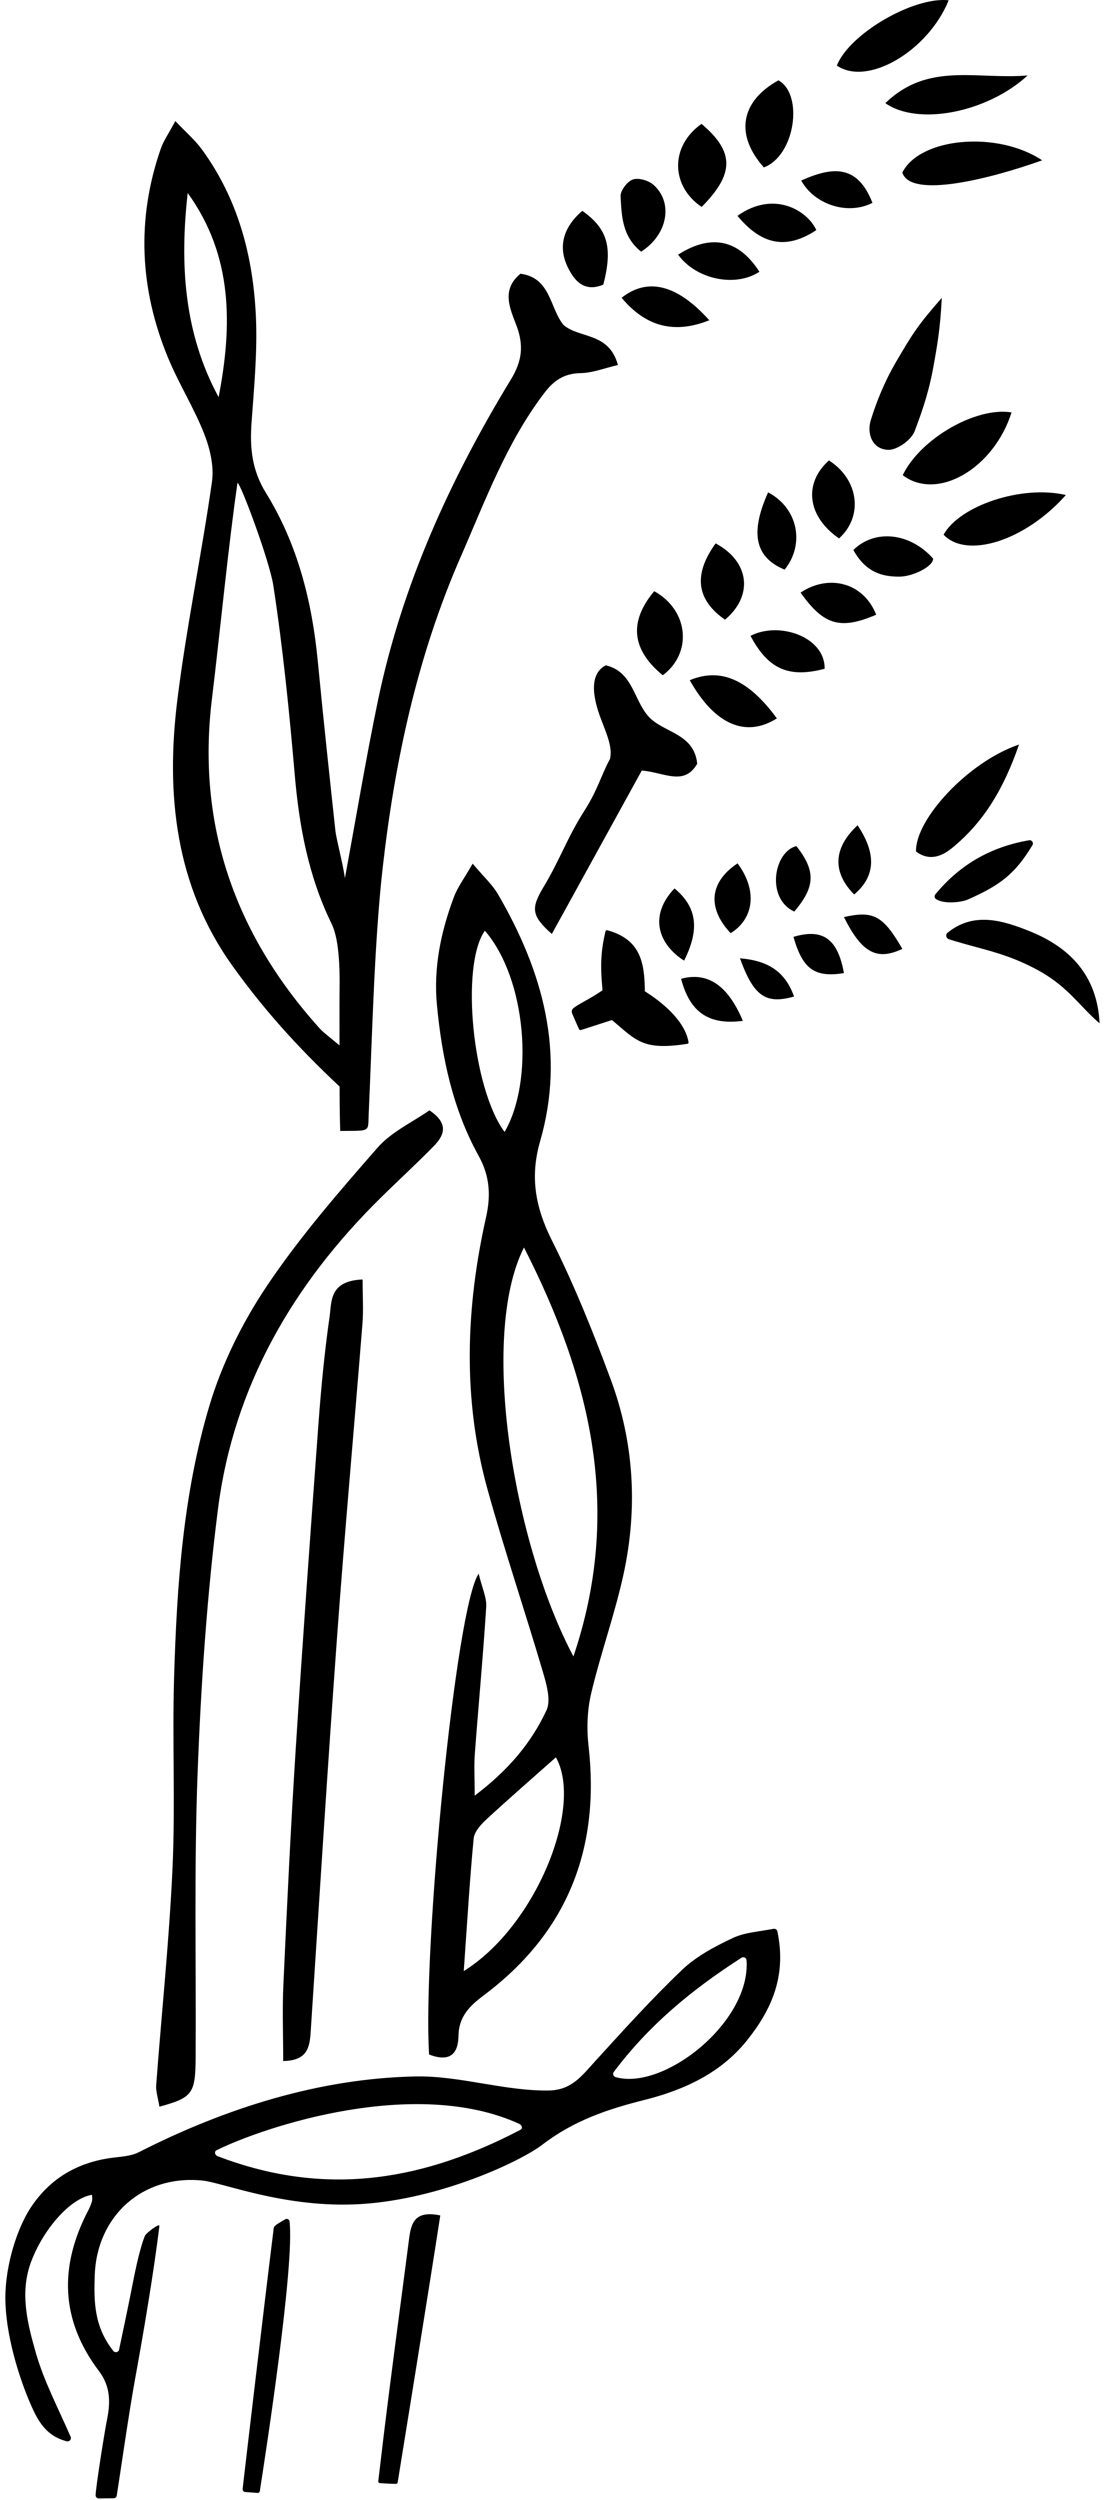 <?xml version="1.0" encoding="utf-8"?>
<!-- Generator: Adobe Illustrator 22.0.0, SVG Export Plug-In . SVG Version: 6.00 Build 0)  -->
<svg version="1.1" id="Layer_1" xmlns="http://www.w3.org/2000/svg" xmlns:xlink="http://www.w3.org/1999/xlink" x="0px" y="0px"
	 width="220px" height="497px" viewBox="0 0 220 497" enable-background="new 0 0 220 497" xml:space="preserve">
<g id="flower4">
	<path d="M5.972,439.106c3.82-5.937,9.429-9.255,16.476-10.133c1.747-0.218,3.648-0.322,5.166-1.094
		c17.32-8.811,35.983-14.676,55-15.06c8.869-0.179,17.725,2.933,26.593,2.79c4.498-0.072,6.577-2.968,9.133-5.769
		c5.663-6.206,11.297-12.467,17.377-18.249c2.833-2.694,6.528-4.643,10.115-6.324c2.285-1.071,5-1.222,8.033-1.797
		c0.347-0.066,0.695,0.159,0.768,0.504c1.874,8.9-1.178,15.602-6.054,21.689c-5.233,6.533-12.56,9.858-20.418,11.835
		c-7.314,1.84-14.002,4.071-20.304,8.905c-4.263,3.271-20.169,10.807-36.043,11.787c-15.183,0.937-27.81-4.414-31.731-4.691
		c-11.739-1.112-20.892,7.066-21.247,19.006c-0.149,5.012-0.161,10.009,3.703,14.888c0.343,0.433,1.038,0.273,1.151-0.267
		c0.847-4.037,1.609-7.588,2.316-11.15c0.623-3.138,1.591-8.402,2.809-11.447c0.239-0.598,2.969-2.628,2.892-1.988
		c-1.084,9.037-3.26,21.824-4.838,30.436c-1.259,6.872-3.151,20.183-3.647,23.183c-0.056,0.338-0.365,0.564-0.705,0.526
		l-2.923,0.033c-0.332-0.037-0.581-0.315-0.574-0.649c0.033-1.565,1.715-12.274,2.308-15.253c0.69-3.468,0.551-6.526-1.654-9.441
		c-7.664-10.136-7.918-20.813-2.143-31.878c0.307-0.587,0.579-1.207,0.756-1.842c0.113-0.406,0.021-0.869,0.021-1.304
		c-4.137,0.633-9.464,6.452-12.042,13.104c-2.416,6.236-0.815,12.444,0.869,18.329c1.594,5.568,4.352,10.804,6.919,16.672
		c0.215,0.491-0.239,1.022-0.759,0.895c-4.055-0.995-5.714-4.011-7.039-6.993c-2.703-6.083-5.19-14.695-5.19-21.493
		C1.066,450.069,3.537,442.891,5.972,439.106z M103.259,422.232c-20.646-9.412-50.529,0.517-60.14,5.229
		c-0.57,0.279-0.396,0.994,0.197,1.221c22.366,8.559,41.87,4.295,60.188-5.244C104.053,423.152,103.822,422.489,103.259,422.232z
		 M147.493,389.221c-10.1,6.478-18.503,13.522-25.402,22.703c-0.28,0.372-0.08,0.901,0.368,1.029
		c9.588,2.728,26.927-10.972,26.036-23.26C148.46,389.216,147.896,388.963,147.493,389.221z"/>
	<path d="M67.675,224.845c-0.121-3.574-0.121-7.059-0.121-8.822c-8.737-8.18-15.404-15.753-21.309-23.994
		c-11.372-15.869-13.295-34.132-10.968-52.868c1.803-14.521,4.821-28.888,6.888-43.382c0.437-3.068-0.394-6.595-1.556-9.55
		c-2.028-5.153-5.032-9.917-7.157-15.039c-5.659-13.642-6.355-27.563-1.477-41.61c0.553-1.592,1.571-3.022,2.9-5.514
		c2.143,2.261,3.917,3.776,5.258,5.608c7.204,9.84,10.197,21.191,10.763,33.113c0.336,7.063-0.357,14.192-0.863,21.271
		c-0.356,4.982,0.072,9.423,2.875,13.954c6.289,10.168,9.16,21.561,10.305,33.433c1.083,11.219,2.286,22.427,3.493,33.633
		c0.195,1.808,1.517,6.624,1.901,9.509c2.333-12.613,4.231-24.084,6.604-35.456c4.778-22.892,14.347-43.874,26.442-63.733
		c2.211-3.63,2.546-6.739,1.102-10.611c-1.258-3.371-3.158-7.132,0.775-10.371c6.032,0.811,5.792,6.755,8.537,10.169
		c3.147,2.757,9.078,1.402,10.844,7.985c-2.652,0.612-5.023,1.568-7.411,1.611c-3.253,0.058-5.292,1.41-7.204,3.916
		c-7.522,9.86-11.733,21.367-16.631,32.548c-8.642,19.73-13.12,40.585-15.533,61.791c-1.699,14.93-2.109,34.081-2.796,49.122
		C73.175,225.132,73.825,224.781,67.675,224.845z M47.241,96.002c-1.788,12.19-3.584,30.685-5.08,42.911
		c-3.071,25.097,4.575,46.823,21.374,65.489c0.846,0.94,1.925,1.671,3.997,3.44c0-3.309,0.009-5.421-0.002-7.534
		c-0.018-3.299,0.129-6.612-0.135-9.892c-0.188-2.338-0.501-4.842-1.506-6.908c-4.547-9.345-6.377-19.252-7.264-29.514
		c-1.086-12.556-2.344-25.121-4.254-37.57C53.607,111.443,47.778,95.871,47.241,96.002z M37.335,38.37
		c-1.578,14.099-0.775,27.825,6.151,40.59C46.247,64.676,46.339,50.81,37.335,38.37z"/>
	<path d="M85.352,408.453c-1.295-20.981,5.289-89.022,9.863-95.589c0.673,2.82,1.617,4.754,1.499,6.621
		c-0.615,9.746-1.535,19.472-2.266,29.211c-0.173,2.299-0.026,4.622-0.026,8.299c6.824-5.164,11.288-10.576,14.272-16.949
		c0.945-2.019,0.013-5.208-0.712-7.669c-3.575-12.137-7.639-24.135-11.021-36.323c-4.978-17.943-4.317-36.058-0.274-54.074
		c0.986-4.393,0.71-8.228-1.468-12.164c-5.146-9.299-7.298-19.466-8.302-29.948c-0.717-7.482,0.774-14.605,3.371-21.529
		c0.74-1.974,2.069-3.727,3.731-6.637c2.164,2.581,3.925,4.165,5.058,6.114c8.901,15.31,13.439,31.504,8.354,49.107
		c-2.06,7.132-0.905,13.203,2.372,19.731c4.473,8.914,8.208,18.24,11.682,27.604c4.665,12.575,5.389,25.643,2.543,38.717
		c-1.738,7.984-4.551,15.729-6.435,23.687c-0.793,3.348-0.913,7.023-0.522,10.457c2.333,20.475-4.229,37.141-20.83,49.557
		c-2.831,2.117-4.981,4.249-5.041,8.048C91.144,408.356,89.47,410.045,85.352,408.453z M104.226,248.011
		c-8.991,17.846-1.988,59.066,9.836,81.306C123.831,300.445,117.629,274.263,104.226,248.011z M92.25,391.866
		c14.347-8.907,23.869-32.641,18.325-42.491c-4.632,4.112-9.313,8.171-13.861,12.374c-1.093,1.01-2.369,2.44-2.497,3.778
		C93.426,373.823,92.938,382.147,92.25,391.866z M96.447,185.034c-4.878,6.895-2.477,31.399,3.92,40.007
		C106.283,214.888,104.751,194.649,96.447,185.034z"/>
	<path d="M31.713,418.831c-0.28-1.749-0.737-3.032-0.645-4.273c1.071-14.376,2.591-28.73,3.246-43.123
		c0.575-12.622-0.061-25.296,0.314-37.932c0.54-18.215,1.784-36.472,7.011-53.988c2.499-8.374,6.574-16.593,11.453-23.864
		c6.516-9.71,14.271-18.637,21.992-27.464c2.786-3.185,7.011-5.111,10.339-7.443c4.002,2.707,2.883,5.044,0.833,7.14
		c-3.416,3.492-7.024,6.795-10.506,10.223c-17.448,17.181-29.296,37.509-32.4,61.97c-2.203,17.356-3.378,34.889-4.042,52.38
		c-0.716,18.863-0.276,37.768-0.394,56.655C38.87,416.248,38.275,417.031,31.713,418.831z"/>
	<path d="M72.127,254.37c0,3.283,0.188,6.054-0.03,8.792c-1.654,20.787-3.542,41.556-5.056,62.353
		c-1.902,26.121-3.532,52.262-5.238,78.397c-0.2,3.065-0.607,5.765-5.471,5.84c0-5.216-0.193-10.214,0.036-15.193
		c0.715-15.52,1.449-31.042,2.437-46.547c1.383-21.705,2.949-43.4,4.551-65.09c0.523-7.081,1.199-14.165,2.21-21.189
		C65.985,258.823,65.432,254.646,72.127,254.37z"/>
	<path d="M127.661,153.19c-6.013,10.921-11.944,21.692-17.893,32.497c-4.085-3.641-4.194-5.102-1.621-9.387
		c3.293-5.482,4.642-9.706,8.085-15.094c2.672-4.182,3.369-7.144,5.111-10.338c0.514-2.214-0.593-4.778-1.701-7.658
		c-1.15-2.988-3.071-8.905,0.852-10.941c5.421,1.278,5.564,6.963,8.54,10.211c2.971,3.243,9.04,3.267,9.65,9.358
		C136.08,156.348,132.164,153.563,127.661,153.19z"/>
	<path d="M57.588,441.625c1.062,8.587-4.775,46.361-5.809,53.006c-0.09,0.576-0.025,1.025-0.606,0.982l-2.381-0.178
		c-0.325-0.024-0.566-0.306-0.529-0.63c0.529-4.614,4.203-35.864,6.186-51.836c0.07-0.568,1.097-1.017,2.262-1.741
		C57.064,441.007,57.537,441.212,57.588,441.625z"/>
	<path d="M121.576,202.842c-2.176,0.701-4.119,1.327-6.016,1.939c-0.146,0.047-0.303-0.022-0.368-0.161
		c-0.562-1.2-1.094-2.443-1.388-3.142c-0.146-0.347-0.066-0.741,0.208-0.999c0.795-0.75,3.186-1.778,5.697-3.504
		c0.073-0.05,0.14-0.13,0.131-0.218c-0.465-4.959-0.306-7.664,0.581-11.55c0.042-0.184,0.214-0.314,0.396-0.264
		c6.347,1.778,7.418,5.985,7.453,12.13c0,0.059,7.747,4.47,8.687,10.099c0.023,0.135-0.04,0.321-0.175,0.342
		c-8.889,1.392-10.168-0.608-14.99-4.668C121.736,202.8,121.645,202.82,121.576,202.842z"/>
	<path d="M87.58,440.452c-2.461,15.99-7.922,49.653-8.477,53.076c-0.028,0.17-0.165,0.284-0.337,0.287
		c-0.637,0.009-2.423-0.084-3.23-0.15c-0.186-0.015-0.317-0.193-0.294-0.378c0.429-3.431,0.671-5.706,1.01-8.497
		c1.605-13.213,3.398-26.403,5.109-39.604C81.756,442.126,82.367,439.354,87.58,440.452z"/>
	<path d="M185.831,72.013c-0.892,5.212-2.039,8.808-3.9,13.726c-0.653,1.725-3.462,3.741-5.235,3.693
		c-3.169-0.086-4.327-3.188-3.478-5.925c1.225-3.951,2.867-7.865,4.949-11.434c3.483-5.97,4.457-7.459,9.17-12.862
		C187.021,65.704,186.296,69.297,185.831,72.013z"/>
	<path d="M207.297,31.876c-10.351,3.685-26.165,7.682-27.81,2.431C183.007,27.301,198.441,25.952,207.297,31.876z"/>
	<path d="M188.441,185.475c5.206-4.278,11.008-2.498,16.369-0.343c7.936,3.19,13.447,8.736,13.916,18.321
		c-4.399-3.783-6.418-7.641-13.322-11.129c-4.913-2.482-8.639-3.311-13.181-4.568c-1.201-0.333-2.395-0.678-3.568-1.061
		C188.143,186.433,188.084,185.794,188.441,185.475z"/>
	<path d="M202.701,148.018c-3.089,8.917-7.074,15.476-13.328,20.581c-2.163,1.766-4.613,2.592-7.161,0.702
		C182.01,162.97,192.489,151.495,202.701,148.018z"/>
	<path d="M201.216,81.996c-3.582,11.216-14.783,17.674-21.646,12.48C183.01,87.242,194.162,80.812,201.216,81.996z"/>
	<path d="M188.709,0.055c-4.125,10.14-16.16,17.162-22.25,12.982C168.922,6.741,181.695-0.712,188.709,0.055z"/>
	<path d="M212.017,98.415c-8.103,9.141-19.754,12.751-24.325,7.885C190.871,100.537,203.214,96.36,212.017,98.415z"/>
	<path d="M176.11,20.508c8.511-8.253,18.077-4.648,28.302-5.507C196.381,22.39,182.596,25.076,176.11,20.508z"/>
	<path d="M151.94,33.285c-5.765-6.475-4.674-13.113,2.896-17.311C159.879,18.733,158.182,30.96,151.94,33.285z"/>
	<path d="M204.707,167.049c0.531-0.092,0.946,0.501,0.668,0.963c-3.463,5.751-6.416,7.98-12.919,10.851
		c-1.112,0.491-4.594,0.956-6.252-0.102c-0.323-0.206-0.39-0.661-0.146-0.957C191.062,171.734,197.249,168.343,204.707,167.049z"/>
	<path d="M139.544,24.63c6.606,5.588,6.531,9.942,0.025,16.512C133.418,36.992,133.238,29.063,139.544,24.63z"/>
	<path d="M115.834,41.918c5.069,3.598,6.076,7.292,4.176,14.668c-3.683,1.54-5.706-0.578-7.128-3.578
		C110.996,49.029,112.026,45.16,115.834,41.918z"/>
	<path d="M131.834,134.25c-6.21-5.103-6.776-10.646-1.705-16.715C136.952,121.284,137.819,129.785,131.834,134.25z"/>
	<path d="M127.525,50.038c-3.805-3.061-3.862-7.153-4.087-10.989c-0.066-1.128,1.328-2.975,2.445-3.363
		c1.137-0.395,3.121,0.191,4.104,1.06C133.944,40.246,132.865,46.629,127.525,50.038z"/>
	<path d="M185.608,111.059c0.069,1.53-3.999,3.565-6.652,3.581c-3.155,0.019-6.65-0.632-9.213-5.303
		C174.141,105.061,181.15,106.002,185.608,111.059z"/>
	<path d="M166.897,107.044c-6.292-4.332-7.144-10.904-2.01-15.509C170.827,95.34,171.772,102.639,166.897,107.044z"/>
	<path d="M142.35,108.029c6.82,3.662,7.498,10.445,1.865,15.178C138.558,119.252,137.834,114.286,142.35,108.029z"/>
	<path d="M170.58,164.07c3.838,5.726,3.54,10.2-0.678,13.766C165.553,173.395,165.701,168.642,170.58,164.07z"/>
	<path d="M164.028,132.959c-7.21,1.909-11.244,0.011-14.744-6.545C155.038,123.442,164.171,126.668,164.028,132.959z"/>
	<path d="M162.376,45.743c-6.459,4.295-11.317,2.422-15.686-2.833C153.944,37.755,160.613,41.864,162.376,45.743z"/>
	<path d="M158.422,168.207c3.882,4.984,3.76,8.093-0.432,13.025C152.301,178.582,153.931,169.305,158.422,168.207z"/>
	<path d="M136.079,190.985c-5.191-3.302-7.038-8.98-1.911-14.36C138.593,180.292,139.256,184.647,136.079,190.985z"/>
	<path d="M146.708,171.639c3.995,5.352,3.298,10.988-1.365,13.886C141.268,181.259,140.402,175.872,146.708,171.639z"/>
	<path d="M173.548,40.331c-4.976,2.521-11.539,0.326-14.178-4.438C165.811,33.002,170.596,32.801,173.548,40.331z"/>
	<path d="M152.787,97.884c6.026,3.184,7.311,10.378,3.286,15.369C150.061,110.761,149.223,105.84,152.787,97.884z"/>
	<path d="M137.204,135.231c6.244-2.597,11.742-0.028,17.329,7.593C148.389,146.702,142.192,144.132,137.204,135.231z"/>
	<path d="M174.289,122.212c-7.188,3.086-10.483,2.032-15.04-4.392C164.629,114.182,171.66,115.599,174.289,122.212z"/>
	<path d="M134.885,50.627c5.392-3.439,11.359-4.085,16.174,3.4C146.304,57.18,138.444,55.563,134.885,50.627z"/>
	<path d="M147.765,202.954c-6.853,0.904-10.542-1.746-12.29-8.364C140.708,193.18,144.768,195.809,147.765,202.954z"/>
	<path d="M141.087,63.668c-7.015,2.817-12.697,1.22-17.437-4.468C128.779,55.141,134.657,56.505,141.087,63.668z"/>
	<path d="M157.829,186.259c5.861-1.743,8.811,0.374,10.042,7.208C162.035,194.386,159.676,192.693,157.829,186.259z"/>
	<path d="M167.871,182.325c5.924-1.345,7.823-0.238,11.618,6.323C174.445,191.025,171.453,189.498,167.871,182.325z"/>
	<path d="M147.196,190.521c5.835,0.473,9.062,2.844,10.749,7.595C152.361,199.718,149.905,198.078,147.196,190.521z"/>
</g>
</svg>
